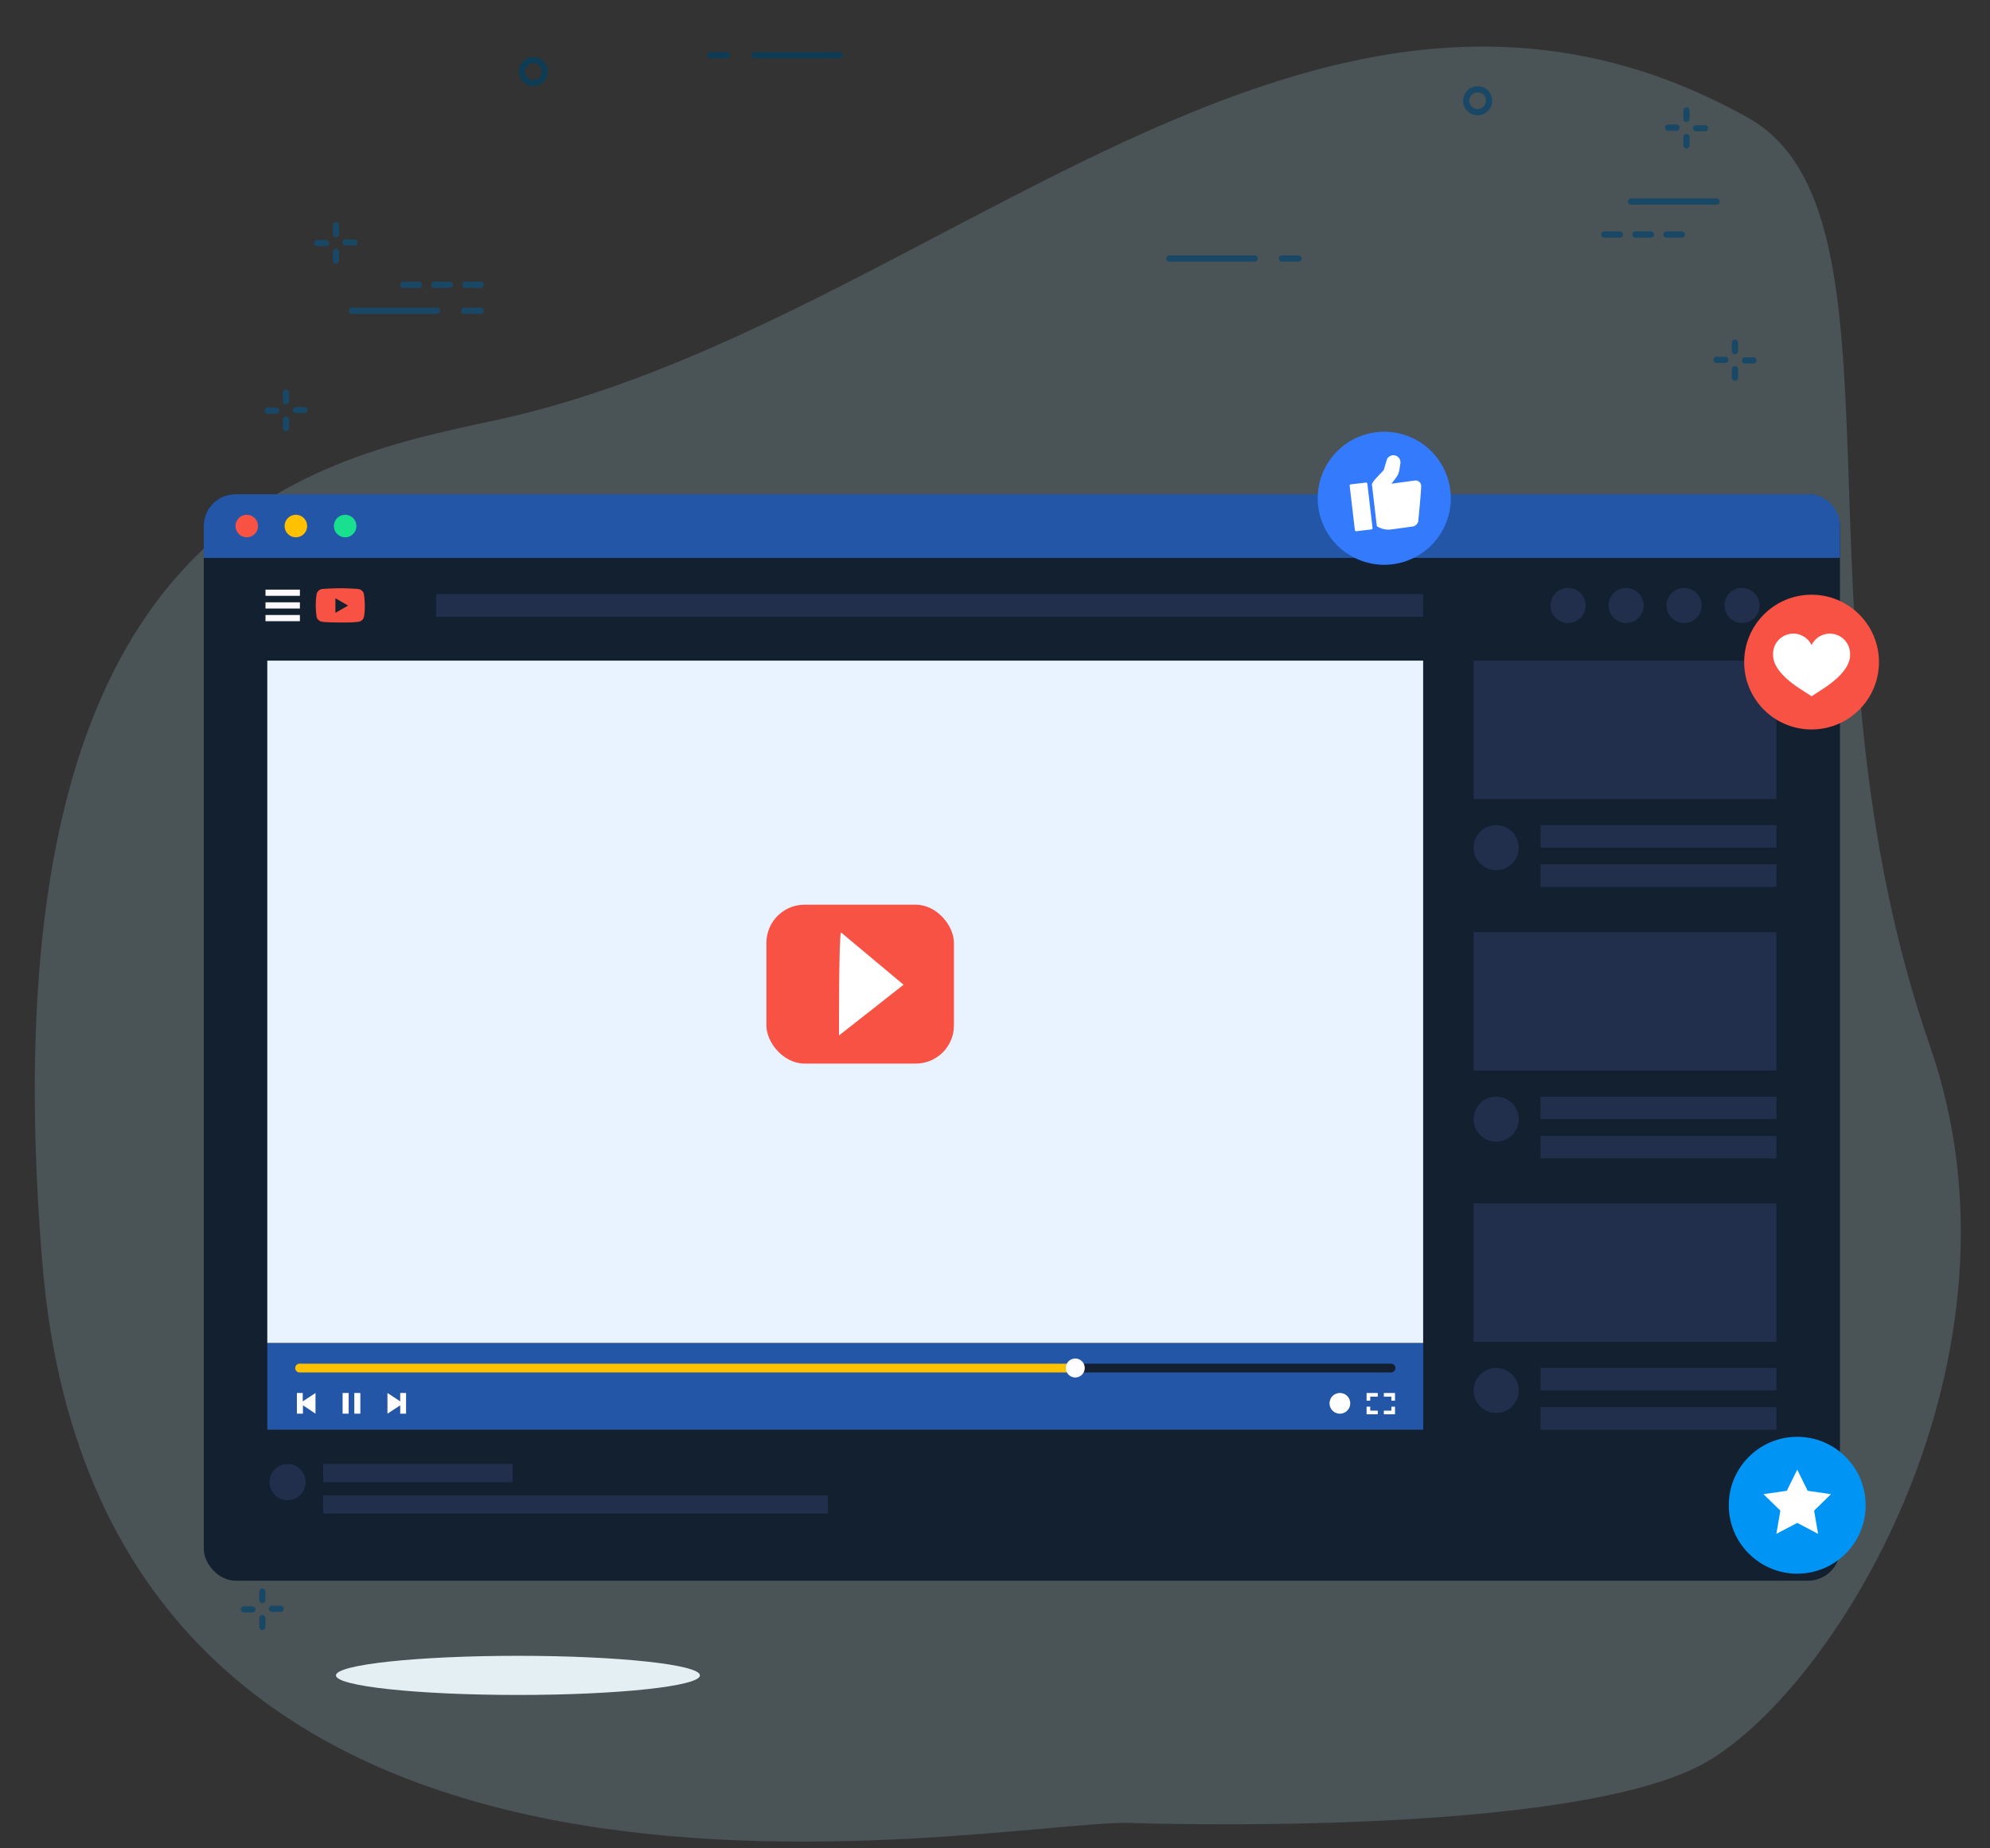 <svg id="Layer_1" data-name="Layer 1" xmlns="http://www.w3.org/2000/svg" viewBox="0 0 681.2 632.8"><rect x="0" y="0" width="681.2" height="632.8" fill="#333333" stroke="none"/><defs><style>.cls-1{opacity:0.18;}.cls-2{fill:#afe3ef;}.cls-3,.cls-4,.cls-5,.cls-6,.cls-7,.cls-8{fill:none;stroke-width:2.12px;}.cls-3,.cls-4,.cls-5,.cls-8{stroke:#194867;}.cls-3,.cls-4,.cls-5,.cls-6{stroke-linecap:round;}.cls-3,.cls-5,.cls-7,.cls-8{stroke-miterlimit:10;}.cls-3{stroke-dasharray:5.31;}.cls-4,.cls-6{stroke-linejoin:round;}.cls-6,.cls-7{stroke:#0e3c54;}.cls-9{fill:#e4eff4;}.cls-10{fill:#122030;}.cls-11{fill:#2356a7;}.cls-12{fill:#f75244;}.cls-13{fill:#ffc100;}.cls-14{fill:#18e08f;}.cls-15{fill:#222f4c;}.cls-16{fill:#fafafc;}.cls-17{fill:#e9f3ff;}.cls-18{fill:#fffdff;}.cls-19{fill:#fff;}.cls-20{fill:#0095f5;}.cls-21{fill:#347afd;}</style></defs><title>video-top-banner</title><g class="cls-1"><path class="cls-2" d="M386,624.1c-49.7-.5-350.6,61.8-371.5-191.6S104,158,169.5,143.9C319.8,111.6,449.1-42.9,598.2,40.2c58.5,32.6,12.4,173.8,62.5,318.1,36.7,105.7-30.9,218-76.1,244.7S386,624.1,386,624.1Z"/></g><line class="cls-3" x1="134.5" y1="507.9" x2="105.3" y2="507.9"/><line class="cls-4" x1="125.3" y1="496.6" x2="96.1" y2="496.6"/><line class="cls-5" x1="84.4" y1="497.8" x2="84.4" y2="500.95"/><line class="cls-5" x1="91.25" y1="504.22" x2="87.99" y2="504.22"/><line class="cls-5" x1="84.4" y1="510.85" x2="84.4" y2="507.7"/><line class="cls-5" x1="77.55" y1="504.43" x2="80.81" y2="504.43"/><line class="cls-5" x1="89.8" y1="544.9" x2="89.8" y2="547.8"/><line class="cls-5" x1="96.1" y1="550.8" x2="93.1" y2="550.8"/><line class="cls-5" x1="89.8" y1="557" x2="89.8" y2="554"/><line class="cls-5" x1="83.5" y1="551" x2="86.4" y2="551"/><line class="cls-6" x1="258.2" y1="18.9" x2="287.4" y2="18.9"/><line class="cls-6" x1="243.2" y1="18.9" x2="248.9" y2="18.9"/><path class="cls-7" d="M186.5,24.5a3.9,3.9,0,0,1-7.8,0h0a3.84,3.84,0,0,1,3.78-3.9h.12A4,4,0,0,1,186.5,24.5Z"/><line class="cls-3" x1="549.2" y1="80.3" x2="578.4" y2="80.3"/><line class="cls-4" x1="558.3" y1="69" x2="587.6" y2="69"/><path class="cls-8" d="M509.7,34.5a3.9,3.9,0,1,1-3.9-3.9h0a3.84,3.84,0,0,1,3.9,3.78Z"/><line class="cls-5" x1="577.3" y1="37.8" x2="577.3" y2="40.7"/><line class="cls-5" x1="571" y1="43.7" x2="573.9" y2="43.7"/><line class="cls-5" x1="577.3" y1="49.8" x2="577.3" y2="46.9"/><line class="cls-5" x1="583.6" y1="43.9" x2="580.6" y2="43.9"/><line class="cls-5" x1="593.9" y1="117.3" x2="593.9" y2="120.2"/><line class="cls-5" x1="587.6" y1="123.2" x2="590.6" y2="123.2"/><line class="cls-5" x1="593.9" y1="129.3" x2="593.9" y2="126.4"/><line class="cls-5" x1="600.2" y1="123.4" x2="597.3" y2="123.4"/><line class="cls-4" x1="429.5" y1="88.5" x2="400.3" y2="88.5"/><line class="cls-4" x1="444.5" y1="88.5" x2="438.8" y2="88.5"/><line class="cls-4" x1="149.6" y1="106.4" x2="120.4" y2="106.4"/><line class="cls-4" x1="164.6" y1="106.4" x2="158.9" y2="106.4"/><line class="cls-3" x1="164.6" y1="97.5" x2="135.4" y2="97.5"/><path class="cls-8" d="M155.77,183.15a4.25,4.25,0,1,0,4.24-4.24h0A4.24,4.24,0,0,0,155.77,183.15Z"/><line class="cls-5" x1="115" y1="77.1" x2="115" y2="80.1"/><line class="cls-5" x1="121.3" y1="83" x2="118.3" y2="83"/><line class="cls-5" x1="115" y1="89.2" x2="115" y2="86.2"/><line class="cls-5" x1="108.6" y1="83.2" x2="111.6" y2="83.2"/><line class="cls-5" x1="97.9" y1="134.5" x2="97.9" y2="137.4"/><line class="cls-5" x1="104.2" y1="140.4" x2="101.3" y2="140.4"/><line class="cls-5" x1="97.9" y1="146.6" x2="97.9" y2="143.6"/><line class="cls-5" x1="91.6" y1="140.6" x2="94.6" y2="140.6"/><path class="cls-9" d="M115,573.6c0,3.7,27.9,6.7,62.3,6.7s62.3-3,62.3-6.7-27.9-6.7-62.3-6.7S115,569.9,115,573.6Z"/><rect class="cls-10" x="69.75" y="169.21" width="560.09" height="371.97" rx="10.88"/><path class="cls-11" d="M619,169.21H80.63a10.88,10.88,0,0,0-10.88,10.88V191H629.84V180.09A10.88,10.88,0,0,0,619,169.21Z"/><path class="cls-12" d="M88.32,180.09a3.85,3.85,0,1,1-3.85-3.84A3.86,3.86,0,0,1,88.32,180.09Z"/><path class="cls-13" d="M105.13,180.09a3.85,3.85,0,1,1-3.84-3.84A3.85,3.85,0,0,1,105.13,180.09Z"/><path class="cls-14" d="M122,180.09a3.85,3.85,0,1,1-3.85-3.84A3.85,3.85,0,0,1,122,180.09Z"/><rect class="cls-15" x="504.45" y="319.15" width="103.62" height="47.36"/><path class="cls-15" d="M519.87,383.17a7.71,7.71,0,1,1-7.71-7.71A7.71,7.71,0,0,1,519.87,383.17Z"/><rect class="cls-15" x="527.35" y="375.46" width="80.73" height="7.71"/><rect class="cls-15" x="527.35" y="388.9" width="80.73" height="7.71"/><rect class="cls-15" x="504.45" y="226.19" width="103.62" height="47.36"/><path class="cls-15" d="M519.87,290.21a7.71,7.71,0,1,1-7.71-7.71A7.71,7.71,0,0,1,519.87,290.21Z"/><rect class="cls-15" x="527.35" y="282.5" width="80.73" height="7.71"/><rect class="cls-15" x="527.35" y="295.94" width="80.73" height="7.71"/><rect class="cls-15" x="504.45" y="412.03" width="103.62" height="47.36"/><circle class="cls-15" cx="512.16" cy="476.05" r="7.71"/><rect class="cls-15" x="527.35" y="468.34" width="80.73" height="7.71"/><rect class="cls-15" x="527.35" y="481.78" width="80.73" height="7.71"/><path class="cls-16" d="M102.66,204H90.88v-2.12h11.78Zm0,2.22H90.88v2.12h11.78Zm0,4.34H90.88v2.12h11.78Z"/><path class="cls-12" d="M124.61,203.71a2.14,2.14,0,0,0-1.77-2,9.74,9.74,0,0,0-1.21-.14c-2.23-.12-4.45-.22-6.68-.15-1.43.05-2.86.08-4.29.21a2.28,2.28,0,0,0-2.34,2.23,25.34,25.34,0,0,0,0,6.85,2.2,2.2,0,0,0,1.67,2.09,6.44,6.44,0,0,0,1,.15c1.83.16,3.66.15,5.49.17h1c1.68,0,3.35,0,5-.22a2.19,2.19,0,0,0,2.14-1.9,11.31,11.31,0,0,0,.2-1.74A26,26,0,0,0,124.61,203.71Zm-9.8,6.11v-5l4.36,2.51Z"/><rect class="cls-15" x="149.29" y="203.41" width="337.87" height="7.76"/><path class="cls-15" d="M542.77,207.29a6,6,0,1,1-5.95-6A6,6,0,0,1,542.77,207.29Zm13.88-6a6,6,0,1,0,6,6A6,6,0,0,0,556.65,201.33Zm19.84,0a6,6,0,1,0,6,6A6,6,0,0,0,576.49,201.33Zm19.83,0a6,6,0,1,0,6,6A6,6,0,0,0,596.32,201.33Z"/><circle class="cls-15" cx="98.45" cy="507.43" r="6.19"/><rect class="cls-15" x="110.64" y="501.23" width="64.84" height="6.19"/><rect class="cls-15" x="110.64" y="512.03" width="172.74" height="6.19"/><rect class="cls-17" x="172.5" y="145.19" width="233.66" height="395.66" transform="translate(632.35 53.68) rotate(90)"/><rect class="cls-11" x="91.51" y="459.85" width="395.66" height="29.64"/><path class="cls-10" d="M476.39,469.88H368.08a1.52,1.52,0,0,1,0-3H476.39a1.52,1.52,0,0,1,0,3Z"/><path class="cls-13" d="M368.08,469.88H102.83a1.52,1.52,0,1,1,0-3H368.08a1.52,1.52,0,0,1,0,3Z"/><path class="cls-18" d="M371.32,468.36a3.24,3.24,0,1,1-3.24-3.24A3.24,3.24,0,0,1,371.32,468.36Z"/><path class="cls-19" d="M121.28,476.91h2.07V484h-2.07Zm-4,7.08h2.07v-7.08h-2.07ZM137,476.91v2.87l-4.37-2.87V484l4.37-2.86V484H139v-7.08Zm-35.37,0V484h2.07v-2.86L108,484v-7.08l-4.37,2.87v-2.87Z"/><path class="cls-19" d="M462.2,480.46a3.54,3.54,0,1,1-3.54-3.54A3.53,3.53,0,0,1,462.2,480.46Z"/><polygon class="cls-18" points="469.05 479.54 469.05 478.17 471.63 478.17 471.63 476.92 467.8 476.92 467.8 479.54 469.05 479.54"/><polygon class="cls-18" points="473.7 478.17 476.28 478.17 476.28 479.54 477.53 479.54 477.53 476.92 473.7 476.92 473.7 478.17"/><polygon class="cls-18" points="471.63 482.96 469.05 482.96 469.05 481.6 467.8 481.6 467.8 484.21 471.63 484.21 471.63 482.96"/><polygon class="cls-19" points="476.28 481.6 476.28 482.96 473.7 482.96 473.7 484.21 477.53 484.21 477.53 481.6 476.28 481.6"/><circle class="cls-12" cx="620.12" cy="226.68" r="23.07"/><path class="cls-19" d="M623.89,235.94l-3.77,2.44-3.77-2.44c-9.42-6.09-9.42-10.44-9.42-12.08a6.94,6.94,0,0,1,13.19-3,6.94,6.94,0,0,1,13.19,3C633.31,225.5,633.31,229.85,623.89,235.94Z"/><circle class="cls-20" cx="615.21" cy="515.35" r="23.43"/><polygon class="cls-19" points="615.22 503.16 618.79 510.4 626.77 511.56 620.99 517.19 622.36 525.15 615.22 521.39 608.07 525.15 609.44 517.19 603.66 511.56 611.64 510.4 615.22 503.16"/><circle class="cls-21" cx="473.83" cy="170.58" r="22.78" transform="translate(122.19 531.08) rotate(-65.51)"/><path class="cls-19" d="M486.47,166.32l0-.16a1.91,1.91,0,0,0-2.15-1.64l-8,1.08,1.48-1.93a6.26,6.26,0,0,0,1.23-2.86l.34-2.19a2.42,2.42,0,0,0-2.07-2.74h0a2.4,2.4,0,0,0-2.63,1.69l-1,3.39s-2.33,2.44-2.46,2.59a11.06,11.06,0,0,0-2.94,9.47l.65,5,1.38,1.32a7.18,7.18,0,0,0,5.92,1.93l7.29-1a2.36,2.36,0,0,0,1.94-1.67C485.52,178.28,486.59,167.23,486.47,166.32Z"/><rect class="cls-19" x="462.12" y="164.71" width="7.61" height="17.68" rx="1.15" transform="translate(-17.06 55.52) rotate(-6.7)"/><path class="cls-21" d="M469.64,182.78l-5.19.61a2,2,0,0,1-2.17-1.72l-1.78-15.18a2,2,0,0,1,1.71-2.17l5.19-.61a2,2,0,0,1,2.17,1.71l1.79,15.19A2,2,0,0,1,469.64,182.78Zm-7.25-16.95a.43.43,0,0,0-.38.48l1.78,15.18a.43.43,0,0,0,.48.38l5.19-.61a.42.42,0,0,0,.38-.48l-1.78-15.18a.43.43,0,0,0-.48-.38Z"/><rect class="cls-12" x="262.35" y="309.74" width="64.19" height="54.4" rx="13.06"/><path class="cls-19" d="M287.9,319.24l21.41,17.9L287.2,354.51S287.11,320,287.9,319.24Z"/></svg>